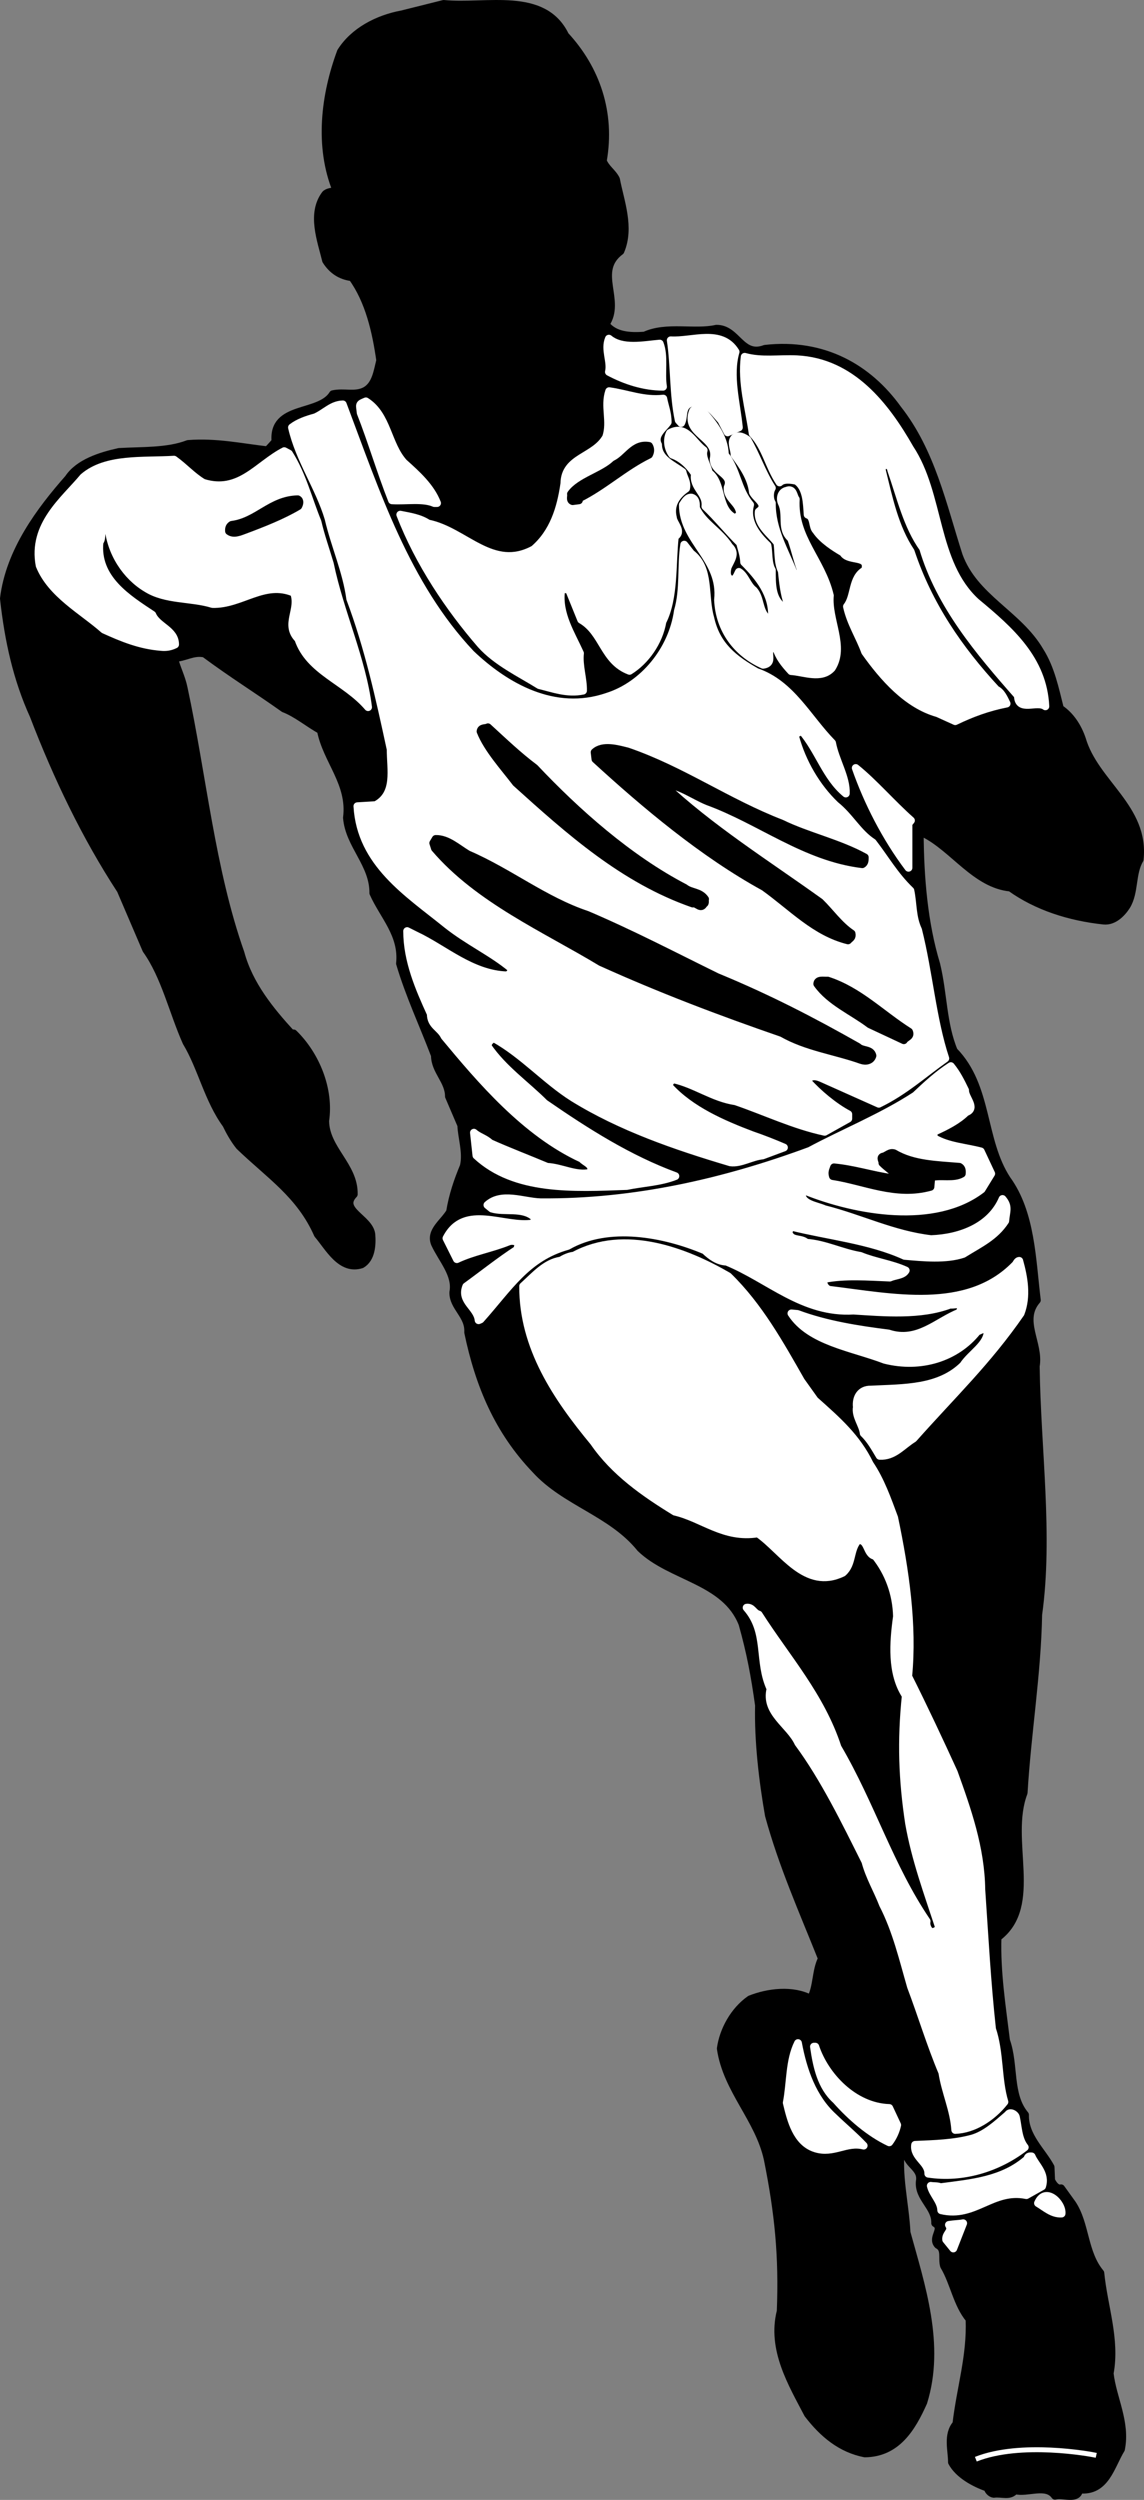 <svg xmlns="http://www.w3.org/2000/svg" xml:space="preserve" width="157.299" height="343.529" fill-rule="evenodd" stroke-linejoin="round" stroke-width="28.222" preserveAspectRatio="xMidYMid" version="1.2" viewBox="0 0 4161.865 9089.196"><rect x="0" y="0" width="4161.865" height="9089.196" fill="#808080" stroke="none"/><defs class="ClipPathGroup"><clipPath id="a" clipPathUnits="userSpaceOnUse"><path d="M0 0h21590v27940H0z"/></clipPath></defs><g class="SlideGroup"><g class="Slide" clip-path="url(#a)" transform="translate(-8690.889 -9541.823)"><g class="Page"><g class="Group"><g class="com.sun.star.drawing.ClosedBezierShape"><path fill="none" d="M8704 9555h4137v9064H8704z" class="BoundingBox"/><path d="M9223 12995c68 95 97 226 146 336 55 91 79 209 145 299 12 25 28 54 48 79 110 106 221 176 285 321 40 47 84 133 159 109 36-21 39-71 36-109-7-59-120-88-64-146 2-104-103-164-104-267 17-113-33-238-115-318h-9c-76-83-153-177-184-292-107-303-138-643-207-964-8-39-26-72-35-109 39 0 68-25 111-16 104 77 189 129 289 200 45 17 89 54 134 79 21 110 111 192 95 318 8 100 97 168 96 274 37 83 108 151 97 256 34 115 85 223 127 334 0 57 51 92 51 149l45 105c1 42 21 100 9 149-22 53-40 105-50 166-23 39-74 70-55 116 27 58 79 112 67 176-2 54 58 84 54 146 40 192 110 358 245 499 108 119 277 156 382 286 111 107 309 116 371 275 29 103 45 188 60 296-3 131 14 274 36 400 50 183 124 348 193 521-23 44-17 105-41 146-65-35-155-24-220 2-59 41-98 113-107 179 22 151 139 255 171 403 39 194 55 351 47 552-35 138 41 263 99 374 56 73 121 126 207 143 116-1 171-92 213-186 65-209-8-424-61-617-5-105-34-210-19-317 15-8 11 13 19 16-9 53 58 61 48 115-6 61 58 92 56 152 34 20-15 52 10 79 29 15 14 48 22 76 37 62 47 139 93 194 5 136-32 246-48 381-34 39-16 95-16 139 24 45 81 76 130 93 1 10 12 21 22 22 30-4 59 11 77-13 46 12 114-25 146 20 29-8 84 18 88-23 96 11 115-86 152-146 20-98-31-186-41-276 23-124-22-243-34-365-61-73-53-177-102-251l-41-57c-17 4-30-16-36-29l-2-48c-31-58-95-112-93-190-61-73-37-180-69-270-15-123-35-248-31-375 154-116 29-353 95-526 13-218 49-431 53-648 40-287-5-601-9-903 15-82-60-166 4-240-18-146-20-317-109-439-94-144-66-337-193-467-41-98-38-208-64-315-45-148-59-314-60-476h15c108 54 188 185 315 197 96 69 216 107 339 120 37 4 67-28 83-53 31-50 18-119 48-169 21-188-163-277-210-438-15-44-41-85-80-111-18-71-33-146-73-209-79-135-239-193-295-347-59-184-100-378-222-533-107-149-270-243-483-219-88 33-101-74-177-73-79 18-181-12-261 25-54 4-109 1-142-41 60-87-45-192 54-266 37-86-1-182-16-261-12-25-37-39-48-67 31-176-25-335-137-456-79-163-286-100-442-115l-152 38c-87 16-175 61-222 136-58 156-82 343-16 505-15 4-33 4-41 14-52 70-15 166 3 240 22 35 53 56 95 61 62 86 87 197 102 302-10 40-16 90-55 111-37 19-76 3-117 12-49 79-221 38-209 172-11 13-19 21-29 32-96-11-187-31-289-23-75 29-169 24-251 29-68 15-147 40-184 96-102 116-214 264-235 437 17 154 48 293 108 425 86 224 189 439 317 635z"/><path fill="none" stroke="#000" d="M9223 12995c68 95 97 226 146 336 55 91 79 209 145 299 12 25 28 54 48 79 110 106 221 176 285 321 40 47 84 133 159 109 36-21 39-71 36-109-7-59-120-88-64-146 2-104-103-164-104-267 17-113-33-238-115-318h-9c-76-83-153-177-184-292-107-303-138-643-207-964-8-39-26-72-35-109 39 0 68-25 111-16 104 77 189 129 289 200 45 17 89 54 134 79 21 110 111 192 95 318 8 100 97 168 96 274 37 83 108 151 97 256 34 115 85 223 127 334 0 57 51 92 51 149l45 105c1 42 21 100 9 149-22 53-40 105-50 166-23 39-74 70-55 116 27 58 79 112 67 176-2 54 58 84 54 146 40 192 110 358 245 499 108 119 277 156 382 286 111 107 309 116 371 275 29 103 45 188 60 296-3 131 14 274 36 400 50 183 124 348 193 521-23 44-17 105-41 146-65-35-155-24-220 2-59 41-98 113-107 179 22 151 139 255 171 403 39 194 55 351 47 552-35 138 41 263 99 374 56 73 121 126 207 143 116-1 171-92 213-186 65-209-8-424-61-617-5-105-34-210-19-317 15-8 11 13 19 16-9 53 58 61 48 115-6 61 58 92 56 152 34 20-15 52 10 79 29 15 14 48 22 76 37 62 47 139 93 194 5 136-32 246-48 381-34 39-16 95-16 139 24 45 81 76 130 93 1 10 12 21 22 22 30-4 59 11 77-13 46 12 114-25 146 20 29-8 84 18 88-23 96 11 115-86 152-146 20-98-31-186-41-276 23-124-22-243-34-365-61-73-53-177-102-251l-41-57c-17 4-30-16-36-29l-2-48c-31-58-95-112-93-190-61-73-37-180-69-270-15-123-35-248-31-375 154-116 29-353 95-526 13-218 49-431 53-648 40-287-5-601-9-903 15-82-60-166 4-240-18-146-20-317-109-439-94-144-66-337-193-467-41-98-38-208-64-315-45-148-59-314-60-476h15c108 54 188 185 315 197 96 69 216 107 339 120 37 4 67-28 83-53 31-50 18-119 48-169 21-188-163-277-210-438-15-44-41-85-80-111-18-71-33-146-73-209-79-135-239-193-295-347-59-184-100-378-222-533-107-149-270-243-483-219-88 33-101-74-177-73-79 18-181-12-261 25-54 4-109 1-142-41 60-87-45-192 54-266 37-86-1-182-16-261-12-25-37-39-48-67 31-176-25-335-137-456-79-163-286-100-442-115l-152 38c-87 16-175 61-222 136-58 156-82 343-16 505-15 4-33 4-41 14-52 70-15 166 3 240 22 35 53 56 95 61 62 86 87 197 102 302-10 40-16 90-55 111-37 19-76 3-117 12-49 79-221 38-209 172-11 13-19 21-29 32-96-11-187-31-289-23-75 29-169 24-251 29-68 15-147 40-184 96-102 116-214 264-235 437 17 154 48 293 108 425 86 224 189 439 317 635z"/></g><g class="com.sun.star.drawing.ClosedBezierShape"><path fill="none" d="M11130 10769h251v347h-251z" class="BoundingBox"/><path fill="#fff" d="M11131 10779c14 93 9 198 29 291l9 10c12-23 0-58 32-72 53-18 84 29 114 62l23 44 41-18c-9-90-37-188-12-275-52-85-158-37-236-42z"/><path fill="none" stroke="#fff" d="M11131 10779c14 93 9 198 29 291l9 10c12-23 0-58 32-72 53-18 84 29 114 62l23 44 41-18c-9-90-37-188-12-275-52-85-158-37-236-42z"/></g><g class="com.sun.star.drawing.ClosedBezierShape"><path fill="none" d="M10899 10772h206v178h-206z" class="BoundingBox"/><path fill="#fff" d="M10906 10894c60 32 128 54 197 54-8-50 6-111-12-157-58 5-137 22-185-18-17 40 9 83 0 121z"/><path fill="none" stroke="#fff" d="M10906 10894c60 32 128 54 197 54-8-50 6-111-12-157-58 5-137 22-185-18-17 40 9 83 0 121z"/></g><g class="com.sun.star.drawing.ClosedBezierShape"><path fill="none" d="M11396 10838h1100v1328h-1100z" class="BoundingBox"/><path fill="#fff" d="M11400 10839c-12 95 16 187 29 279 49 53 57 116 98 178 14-14 42-10 61-6 38 25 38 82 41 123 25 8 16 43 31 58 23 34 67 62 98 80 19 35 97 6 80 64-49 27-36 94-66 132 13 60 46 110 66 165 66 93 153 192 264 223l64 29c60-29 120-51 187-64-9-18-19-42-38-51-136-147-246-307-311-502-58-87-80-194-105-296 0-8 4-17 12-18 11-4 22 9 22 18 34 97 58 203 116 284 61 207 204 376 345 536 0 61 70 16 100 39-8-171-129-277-252-379-156-143-129-390-241-559-89-156-212-314-411-324-67-3-128 8-190-9z"/><path fill="none" stroke="#fff" d="M11400 10839c-12 95 16 187 29 279 49 53 57 116 98 178 14-14 42-10 61-6 38 25 38 82 41 123 25 8 16 43 31 58 23 34 67 62 98 80 19 35 97 6 80 64-49 27-36 94-66 132 13 60 46 110 66 165 66 93 153 192 264 223l64 29c60-29 120-51 187-64-9-18-19-42-38-51-136-147-246-307-311-502-58-87-80-194-105-296 0-8 4-17 12-18 11-4 22 9 22 18 34 97 58 203 116 284 61 207 204 376 345 536 0 61 70 16 100 39-8-171-129-277-252-379-156-143-129-390-241-559-89-156-212-314-411-324-67-3-128 8-190-9z"/></g><g class="com.sun.star.drawing.ClosedBezierShape"><path fill="none" d="M10146 10963h1044v1096h-1044z" class="BoundingBox"/><path fill="#fff" d="M10907 10964c-19 56 8 109-11 167-42 75-151 72-152 169-13 91-40 178-111 239-151 82-250-67-385-94-30-20-66-25-101-32 68 176 178 339 293 472 57 64 144 105 213 148 50 12 102 32 159 20 1-43-16-91-11-136-32-71-79-142-69-226 6-12 19-4 28-7l45 111c81 47 81 150 176 186 58-36 107-104 120-179 44-87 34-210 45-309 30-19-5-47-7-69-12-49 15-83 48-106 5-24-9-40-13-60-36-27-88-46-89-99-18-35 19-59 35-82 0-34-11-59-16-86-72 8-131-18-197-27z"/><path fill="none" stroke="#fff" d="M10907 10964c-19 56 8 109-11 167-42 75-151 72-152 169-13 91-40 178-111 239-151 82-250-67-385-94-30-20-66-25-101-32 68 176 178 339 293 472 57 64 144 105 213 148 50 12 102 32 159 20 1-43-16-91-11-136-32-71-79-142-69-226 6-12 19-4 28-7l45 111c81 47 81 150 176 186 58-36 107-104 120-179 44-87 34-210 45-309 30-19-5-47-7-69-12-49 15-83 48-106 5-24-9-40-13-60-36-27-88-46-89-99-18-35 19-59 35-82 0-34-11-59-16-86-72 8-131-18-197-27z"/></g><g class="com.sun.star.drawing.ClosedBezierShape"><path fill="none" d="M9999 11000h284v373h-284z" class="BoundingBox"/><path fill="#fff" d="M10003 11043c40 102 73 214 114 318 52 3 113-8 154 10h10c-23-59-73-104-121-147-60-66-59-173-138-223-28 11-22 11-19 42z"/><path fill="none" stroke="#fff" d="M10003 11043c40 102 73 214 114 318 52 3 113-8 154 10h10c-23-59-73-104-121-147-60-66-59-173-138-223-28 11-22 11-19 42z"/></g><g class="com.sun.star.drawing.ClosedBezierShape"><path fill="none" d="M9752 11011h2380v2849H9752z" class="BoundingBox"/><path fill="#fff" d="M11888 13555c93-45 164-110 242-165-47-142-60-312-99-467-22-47-18-95-28-143-58-56-90-114-137-175-54-35-83-94-136-136-69-66-121-156-146-248-1-14 15-15 23-23 63 73 88 169 161 229 3-58-38-120-50-184-90-92-148-214-275-258-83-47-146-96-168-196-24-83 1-181-70-235l-25-32c-12 76 0 163-23 241-20 143-126 271-257 312-193 66-371-37-496-156-236-250-345-586-466-907-40 1-64 31-100 47-30 8-62 19-85 37 27 118 99 217 133 331 23 99 65 190 79 292 67 179 106 357 147 547 0 75 22 162-54 203l-67 4c12 208 183 315 324 429 79 63 167 103 236 161 2 12-6 21-16 25-128-4-227-96-331-145l-32-16c0 108 44 209 86 301 0 43 34 49 50 82 132 159 295 351 500 445 9 13 47 22 29 51-52 11-102-19-156-22-69-29-140-56-207-86-19-18-41-22-59-38l9 83c140 130 353 118 547 111 58-12 121-14 177-36-169-62-324-160-476-265-68-68-150-124-207-207 0-14 11-25 23-29 107 60 188 153 288 216 173 107 373 176 572 235 38 5 76-21 117-25l78-29c-37-16-78-32-116-45-106-40-224-91-302-177-1-12 7-22 16-26 80 18 144 68 226 80 108 37 212 87 324 111l86-48v-16c-51-27-110-76-149-120 9-26 37-18 54-10z"/><path fill="none" stroke="#fff" d="M11888 13555c93-45 164-110 242-165-47-142-60-312-99-467-22-47-18-95-28-143-58-56-90-114-137-175-54-35-83-94-136-136-69-66-121-156-146-248-1-14 15-15 23-23 63 73 88 169 161 229 3-58-38-120-50-184-90-92-148-214-275-258-83-47-146-96-168-196-24-83 1-181-70-235l-25-32c-12 76 0 163-23 241-20 143-126 271-257 312-193 66-371-37-496-156-236-250-345-586-466-907-40 1-64 31-100 47-30 8-62 19-85 37 27 118 99 217 133 331 23 99 65 190 79 292 67 179 106 357 147 547 0 75 22 162-54 203l-67 4c12 208 183 315 324 429 79 63 167 103 236 161 2 12-6 21-16 25-128-4-227-96-331-145l-32-16c0 108 44 209 86 301 0 43 34 49 50 82 132 159 295 351 500 445 9 13 47 22 29 51-52 11-102-19-156-22-69-29-140-56-207-86-19-18-41-22-59-38l9 83c140 130 353 118 547 111 58-12 121-14 177-36-169-62-324-160-476-265-68-68-150-124-207-207 0-14 11-25 23-29 107 60 188 153 288 216 173 107 373 176 572 235 38 5 76-21 117-25l78-29c-37-16-78-32-116-45-106-40-224-91-302-177-1-12 7-22 16-26 80 18 144 68 226 80 108 37 212 87 324 111l86-48v-16c-51-27-110-76-149-120 9-26 37-18 54-10z"/></g><g class="com.sun.star.drawing.ClosedBezierShape"><path fill="none" d="M11120 11029h618v967h-618z" class="BoundingBox"/><path fill="#fff" d="M11212 11036c-34 85 94 94 75 175 0 49 73 54 51 103-4 42 45 55 45 98-8 6-16 18-27 9-57-36-36-124-86-160-6-28-27-57-19-82-39-28-64-95-123-63-13 25-7 58 9 79 32 11 61 37 82 70-9 50 44 69 38 118 44 42 87 95 126 133 6 23 14 45 15 70 53 53 106 118 101 201-3 7-11 3-16 4-33-28-24-74-50-103-23-17-31-53-54-67-6 10-12 35-32 26-15-9-12-29-9-42 9-24 34-50 6-76-36-56-95-84-121-140 0-14 1-33-16-38-16-2-25 16-32 26 0 134 144 197 128 346 5 110 70 194 164 236 51-7-6-63 48-61 9 32 30 58 54 84 47 3 110 31 148-11 50-78-15-175-7-264-31-131-132-209-124-350-9-11-8-41-33-31-20 4-26 27-18 45 21 43-6 94 34 129 16 45 24 88 42 131-10 16-21-5-33-6-31-80-80-158-79-254-9-15-9-40 0-55-36-56-56-118-89-175-10-7-31-21-47-7-15 16 0 41 0 61 30 41 61 84 67 137 12 24 57 45 21 70-5 49 45 82 68 114 5 35 1 72 16 102 4 37 8 83 22 120-4 11-14 6-22 7-37-30-36-82-36-130-15-26-11-67-16-90-40-38-79-88-63-148-48-58-47-126-92-182-1-66-47-120-87-165-9 2-22-5-29 6z"/><path fill="none" stroke="#fff" d="M11212 11036c-34 85 94 94 75 175 0 49 73 54 51 103-4 42 45 55 45 98-8 6-16 18-27 9-57-36-36-124-86-160-6-28-27-57-19-82-39-28-64-95-123-63-13 25-7 58 9 79 32 11 61 37 82 70-9 50 44 69 38 118 44 42 87 95 126 133 6 23 14 45 15 70 53 53 106 118 101 201-3 7-11 3-16 4-33-28-24-74-50-103-23-17-31-53-54-67-6 10-12 35-32 26-15-9-12-29-9-42 9-24 34-50 6-76-36-56-95-84-121-140 0-14 1-33-16-38-16-2-25 16-32 26 0 134 144 197 128 346 5 110 70 194 164 236 51-7-6-63 48-61 9 32 30 58 54 84 47 3 110 31 148-11 50-78-15-175-7-264-31-131-132-209-124-350-9-11-8-41-33-31-20 4-26 27-18 45 21 43-6 94 34 129 16 45 24 88 42 131-10 16-21-5-33-6-31-80-80-158-79-254-9-15-9-40 0-55-36-56-56-118-89-175-10-7-31-21-47-7-15 16 0 41 0 61 30 41 61 84 67 137 12 24 57 45 21 70-5 49 45 82 68 114 5 35 1 72 16 102 4 37 8 83 22 120-4 11-14 6-22 7-37-30-36-82-36-130-15-26-11-67-16-90-40-38-79-88-63-148-48-58-47-126-92-182-1-66-47-120-87-165-9 2-22-5-29 6z"/></g><g class="com.sun.star.drawing.ClosedBezierShape"><path fill="none" d="M10767 11161h292v205h-292z" class="BoundingBox"/><path d="M10931 11229c-44 42-130 62-163 109 2 8-5 22 6 26l23-3v-7c91-45 163-114 255-159 6-11 6-22 0-32-56-10-77 45-121 66z"/><path fill="none" stroke="#000" d="M10931 11229c-44 42-130 62-163 109 2 8-5 22 6 26l23-3v-7c91-45 163-114 255-159 6-11 6-22 0-32-56-10-77 45-121 66z"/></g><g class="com.sun.star.drawing.ClosedBezierShape"><path fill="none" d="M8830 11181h1202v934H8830z" class="BoundingBox"/><path fill="#fff" d="M9430 11297c-40-24-67-56-106-84-112 7-247-8-330 64-70 84-187 173-159 321 42 104 156 164 234 233 66 30 131 57 208 63 19 2 35-1 51-9 0-53-65-65-83-108-89-59-206-131-192-265 15-13-5-63 32-57 8 97 65 182 139 226 70 44 162 33 240 57 105 3 188-87 296-41 24 61-36 115 16 168 40 118 172 152 254 248-22-175-102-343-139-521-15-51-33-101-45-153-34-83-55-171-104-248l-17-9c-97 50-163 156-295 115z"/><path fill="none" stroke="#fff" d="M9430 11297c-40-24-67-56-106-84-112 7-247-8-330 64-70 84-187 173-159 321 42 104 156 164 234 233 66 30 131 57 208 63 19 2 35-1 51-9 0-53-65-65-83-108-89-59-206-131-192-265 15-13-5-63 32-57 8 97 65 182 139 226 70 44 162 33 240 57 105 3 188-87 296-41 24 61-36 115 16 168 40 118 172 152 254 248-22-175-102-343-139-521-15-51-33-101-45-153-34-83-55-171-104-248l-17-9c-97 50-163 156-295 115z"/></g><g class="com.sun.star.drawing.ClosedBezierShape"><path fill="none" d="M9523 11356h259v125h-259z" class="BoundingBox"/><path d="M9534 11450c-8 5-11 12-10 23 17 13 40 2 57-4 67-25 138-53 195-87 4-7 8-20-2-25-98 2-147 81-240 93z"/><path fill="none" stroke="#000" d="M9534 11450c-8 5-11 12-10 23 17 13 40 2 57-4 67-25 138-53 195-87 4-7 8-20-2-25-98 2-147 81-240 93z"/></g><g class="com.sun.star.drawing.ClosedBezierShape"><path fill="none" d="M10438 12185h820v654h-820z" class="BoundingBox"/><path d="M10439 12201c25 64 88 133 129 187 195 176 391 351 643 439 16-4 29 24 41 0 6 0 2-11 4-16-19-28-52-23-74-41-204-106-394-275-546-436-60-45-111-94-170-148-9 5-25 0-27 15z"/><path fill="none" stroke="#000" d="M10439 12201c25 64 88 133 129 187 195 176 391 351 643 439 16-4 29 24 41 0 6 0 2-11 4-16-19-28-52-23-74-41-204-106-394-275-546-436-60-45-111-94-170-148-9 5-25 0-27 15z"/></g><g class="com.sun.star.drawing.ClosedBezierShape"><path fill="none" d="M10853 12260h986v703h-986z" class="BoundingBox"/><path d="m10854 12277 3 25c179 164 390 342 614 465 103 74 185 164 305 194 8-9 16-10 13-25-45-30-78-78-115-114-195-140-400-268-572-430 59 1 112 43 165 64 189 69 353 203 561 228 9-5 9-15 9-25-94-52-209-77-303-123-197-76-362-194-560-262-36-9-90-25-120 3z"/><path fill="none" stroke="#000" d="m10854 12277 3 25c179 164 390 342 614 465 103 74 185 164 305 194 8-9 16-10 13-25-45-30-78-78-115-114-195-140-400-268-572-430 59 1 112 43 165 64 189 69 353 203 561 228 9-5 9-15 9-25-94-52-209-77-303-123-197-76-362-194-560-262-36-9-90-25-120 3z"/></g><g class="com.sun.star.drawing.ClosedBezierShape"><path fill="none" d="M11803 12333h204v366h-204z" class="BoundingBox"/><path fill="#fff" d="M11996 12697v-161l9-11c-67-59-136-139-201-191 43 123 109 253 192 363z"/><path fill="none" stroke="#fff" d="M11996 12697v-161l9-11c-67-59-136-139-201-191 43 123 109 253 192 363z"/></g><g class="com.sun.star.drawing.ClosedBezierShape"><path fill="none" d="M10266 12591h1601v810h-1601z" class="BoundingBox"/><path d="m10267 12607 6 19c159 186 402 292 604 414 217 98 433 180 659 258 89 51 192 64 288 98 17 6 36 2 41-16-6-25-37-16-53-32-166-94-326-177-513-254-157-77-308-156-472-226-156-52-283-155-434-220-37-22-74-57-117-56z"/><path fill="none" stroke="#000" d="m10267 12607 6 19c159 186 402 292 604 414 217 98 433 180 659 258 89 51 192 64 288 98 17 6 36 2 41-16-6-25-37-16-53-32-166-94-326-177-513-254-157-77-308-156-472-226-156-52-283-155-434-220-37-22-74-57-117-56z"/></g><g class="com.sun.star.drawing.ClosedBezierShape"><path fill="none" d="M11663 13106h339v220h-339z" class="BoundingBox"/><path d="M11664 13119c46 65 129 100 191 147l124 58c7-12 27-13 19-31-101-64-182-149-296-186-15 1-37-5-38 12z"/><path fill="none" stroke="#000" d="M11664 13119c46 65 129 100 191 147l124 58c7-12 27-13 19-31-101-64-182-149-296-186-15 1-37-5-38 12z"/></g><g class="com.sun.star.drawing.ClosedBezierShape"><path fill="none" d="M10314 13417h2106v1420h-2106z" class="BoundingBox"/><path fill="#fff" d="M12021 13525c-123 80-261 135-384 201-306 113-635 190-980 187-63-2-141-37-193 10l16 13c45 14 111-6 152 29 7 6 3 18-3 25-104 17-248-74-314 54l38 76c59-28 126-39 188-64 12-5 31-2 37 9l-6 20c-63 41-123 89-185 134-22 54 40 75 45 123l7-3c103-115 167-225 317-267 149-85 352-46 499 16 23 22 48 40 79 41 154 63 278 189 462 178 111 7 245 19 352-22 13 3 33-8 41 9l-7 20c-81 31-152 111-259 76-111-14-226-32-331-71l-22-2c67 103 219 123 340 169 131 33 260-8 336-103 12-4 27-16 38-3 0 51-60 82-89 126-88 86-214 82-336 88-37-1-55 28-51 64-6 33 22 65 25 95 24 23 40 52 58 82 52 3 81-37 123-63 143-161 269-280 390-455 24-62 12-130-5-191-8 0-10 11-16 16-174 177-447 117-677 89-13-6-25-23-16-39 74-15 161-8 238-5 20-9 48-8 58-26-53-24-112-31-165-53-70-12-128-43-197-48-17-17-49-6-61-29-8-9 1-20 7-29 131 33 285 48 412 106 68 6 150 14 213-7 61-38 115-62 153-120 3-36 14-52-10-80-43 100-152 142-260 146-138-16-257-76-388-109-29-13-83-18-82-56l13-10c185 74 470 125 641-6l35-57-38-81c-57-15-118-18-168-47-5-11-5-15 0-25 42-19 85-41 114-70 41-15-4-52-3-80-16-33-30-61-52-88-47 30-90 70-129 107z"/><path fill="none" stroke="#fff" d="M12021 13525c-123 80-261 135-384 201-306 113-635 190-980 187-63-2-141-37-193 10l16 13c45 14 111-6 152 29 7 6 3 18-3 25-104 17-248-74-314 54l38 76c59-28 126-39 188-64 12-5 31-2 37 9l-6 20c-63 41-123 89-185 134-22 54 40 75 45 123l7-3c103-115 167-225 317-267 149-85 352-46 499 16 23 22 48 40 79 41 154 63 278 189 462 178 111 7 245 19 352-22 13 3 33-8 41 9l-7 20c-81 31-152 111-259 76-111-14-226-32-331-71l-22-2c67 103 219 123 340 169 131 33 260-8 336-103 12-4 27-16 38-3 0 51-60 82-89 126-88 86-214 82-336 88-37-1-55 28-51 64-6 33 22 65 25 95 24 23 40 52 58 82 52 3 81-37 123-63 143-161 269-280 390-455 24-62 12-130-5-191-8 0-10 11-16 16-174 177-447 117-677 89-13-6-25-23-16-39 74-15 161-8 238-5 20-9 48-8 58-26-53-24-112-31-165-53-70-12-128-43-197-48-17-17-49-6-61-29-8-9 1-20 7-29 131 33 285 48 412 106 68 6 150 14 213-7 61-38 115-62 153-120 3-36 14-52-10-80-43 100-152 142-260 146-138-16-257-76-388-109-29-13-83-18-82-56l13-10c185 74 470 125 641-6l35-57-38-81c-57-15-118-18-168-47-5-11-5-15 0-25 42-19 85-41 114-70 41-15-4-52-3-80-16-33-30-61-52-88-47 30-90 70-129 107z"/></g><g class="com.sun.star.drawing.ClosedBezierShape"><path fill="none" d="M11718 13733h474v138h-474z" class="BoundingBox"/><path d="M11903 13747c-12 4 0 17-2 23 18 18 34 27 50 45l-16 10c-71-10-137-32-210-39-5 14-8 19-4 32 117 18 229 74 355 39l3-35c36-9 81 5 111-13 1-11 0-20-9-25-82-7-168-8-237-49-17-6-29 11-41 12z"/><path fill="none" stroke="#000" d="M11903 13747c-12 4 0 17-2 23 18 18 34 27 50 45l-16 10c-71-10-137-32-210-39-5 14-8 19-4 32 117 18 229 74 355 39l3-35c36-9 81 5 111-13 1-11 0-20-9-25-82-7-168-8-237-49-17-6-29 11-41 12z"/></g><g class="com.sun.star.drawing.ClosedBezierShape"><path fill="none" d="M10593 14061h1754v3227h-1754z" class="BoundingBox"/><path fill="#fff" d="M11605 14563c-77-135-153-272-265-381-155-90-377-175-561-75-18 2-33 9-48 18-55 8-94 54-137 93-1 223 123 405 257 567 75 109 184 185 295 253 102 24 179 99 302 79 90 62 173 209 309 143 37-32 24-83 55-118 39-5 30 52 63 57 48 60 77 136 79 220-13 94-22 206 32 288-17 164-12 306 12 464 23 131 68 253 109 378-6 14-19 19-32 16-9-10-16-22-13-38-135-199-201-422-324-632-61-187-186-325-287-483-19-5-23-28-44-25 79 90 40 194 87 295-22 87 70 130 101 197 94 127 172 287 244 431 15 56 44 104 64 156 49 95 73 199 102 299 39 103 71 210 114 312 11 72 42 135 47 209 66-2 134-45 179-102-25-84-16-179-45-265-19-175-27-332-39-507-2-151-51-290-100-426-53-116-107-231-166-349 18-187-11-386-51-577-25-67-49-136-89-195-47-97-117-158-200-232z"/><path fill="none" stroke="#fff" d="M11605 14563c-77-135-153-272-265-381-155-90-377-175-561-75-18 2-33 9-48 18-55 8-94 54-137 93-1 223 123 405 257 567 75 109 184 185 295 253 102 24 179 99 302 79 90 62 173 209 309 143 37-32 24-83 55-118 39-5 30 52 63 57 48 60 77 136 79 220-13 94-22 206 32 288-17 164-12 306 12 464 23 131 68 253 109 378-6 14-19 19-32 16-9-10-16-22-13-38-135-199-201-422-324-632-61-187-186-325-287-483-19-5-23-28-44-25 79 90 40 194 87 295-22 87 70 130 101 197 94 127 172 287 244 431 15 56 44 104 64 156 49 95 73 199 102 299 39 103 71 210 114 312 11 72 42 135 47 209 66-2 134-45 179-102-25-84-16-179-45-265-19-175-27-332-39-507-2-151-51-290-100-426-53-116-107-231-166-349 18-187-11-386-51-577-25-67-49-136-89-195-47-97-117-158-200-232z"/></g><g class="com.sun.star.drawing.ClosedBezierShape"><path fill="none" d="M11552 16969h283v392h-283z" class="BoundingBox"/><path fill="#fff" d="M11553 17187c15 63 35 144 104 166 66 21 113-26 176-10-33-35-76-71-111-105-74-68-109-166-128-268-32 64-27 145-41 217z"/><path fill="none" stroke="#fff" d="M11553 17187c15 63 35 144 104 166 66 21 113-26 176-10-33-35-76-71-111-105-74-68-109-166-128-268-32 64-27 145-41 217z"/></g><g class="com.sun.star.drawing.ClosedBezierShape"><path fill="none" d="M11651 16982h306v351h-306z" class="BoundingBox"/><path fill="#fff" d="M11652 16983c10 71 26 146 80 194 54 61 122 120 194 154 15-20 24-41 29-63l-29-62c-129-4-234-117-269-223z"/><path fill="none" stroke="#fff" d="M11652 16983c10 71 26 146 80 194 54 61 122 120 194 154 15-20 24-41 29-63l-29-62c-129-4-234-117-269-223z"/></g><g class="com.sun.star.drawing.ClosedBezierShape"><path fill="none" d="M12018 17224h403v228h-403z" class="BoundingBox"/><path fill="#fff" d="M12228 17317c-65 18-138 20-208 23-7 45 49 63 48 105 124 19 253-20 351-96-24-30-24-72-32-109-2-11-22-22-29-10-38 33-81 73-130 87z"/><path fill="none" stroke="#fff" d="M12228 17317c-65 18-138 20-208 23-7 45 49 63 48 105 124 19 253-20 351-96-24-30-24-72-32-109-2-11-22-22-29-10-38 33-81 73-130 87z"/></g><g class="com.sun.star.drawing.ClosedBezierShape"><path fill="none" d="M12076 17381h411v204h-411z" class="BoundingBox"/><path fill="#fff" d="M12428 17392c-89 78-202 87-316 102-10-5-24-3-35-5 7 31 37 55 38 89 123 29 186-80 310-55l57-32c15-47-24-76-38-109-10-1-14 1-16 10z"/><path fill="none" stroke="#fff" d="M12428 17392c-89 78-202 87-316 102-10-5-24-3-35-5 7 31 37 55 38 89 123 29 186-80 310-55l57-32c15-47-24-76-38-109-10-1-14 1-16 10z"/></g><g class="com.sun.star.drawing.ClosedBezierShape"><path fill="none" d="M12466 17525h89v67h-89z" class="BoundingBox"/><path fill="#fff" d="M12467 17552c27 16 52 40 86 38 4-38-59-100-86-38z"/><path fill="none" stroke="#fff" d="M12467 17552c27 16 52 40 86 38 4-38-59-100-86-38z"/></g><g class="com.sun.star.drawing.ClosedBezierShape"><path fill="none" d="M12132 17624h65v95h-65z" class="BoundingBox"/><path fill="#fff" d="M12143 17631c15 24-13 31-10 54l26 32 36-92c-16 3-34 3-52 6z"/><path fill="none" stroke="#fff" d="M12143 17631c15 24-13 31-10 54l26 32 36-92c-16 3-34 3-52 6z"/></g><g fill="none" class="com.sun.star.drawing.OpenBezierShape"><path d="M12231 18440h458v54h-458z" class="BoundingBox"/><path stroke="#fff" stroke-width="18" d="M12679 18469c-22-5-274-51-438 14"/></g></g></g></g></g></svg>
